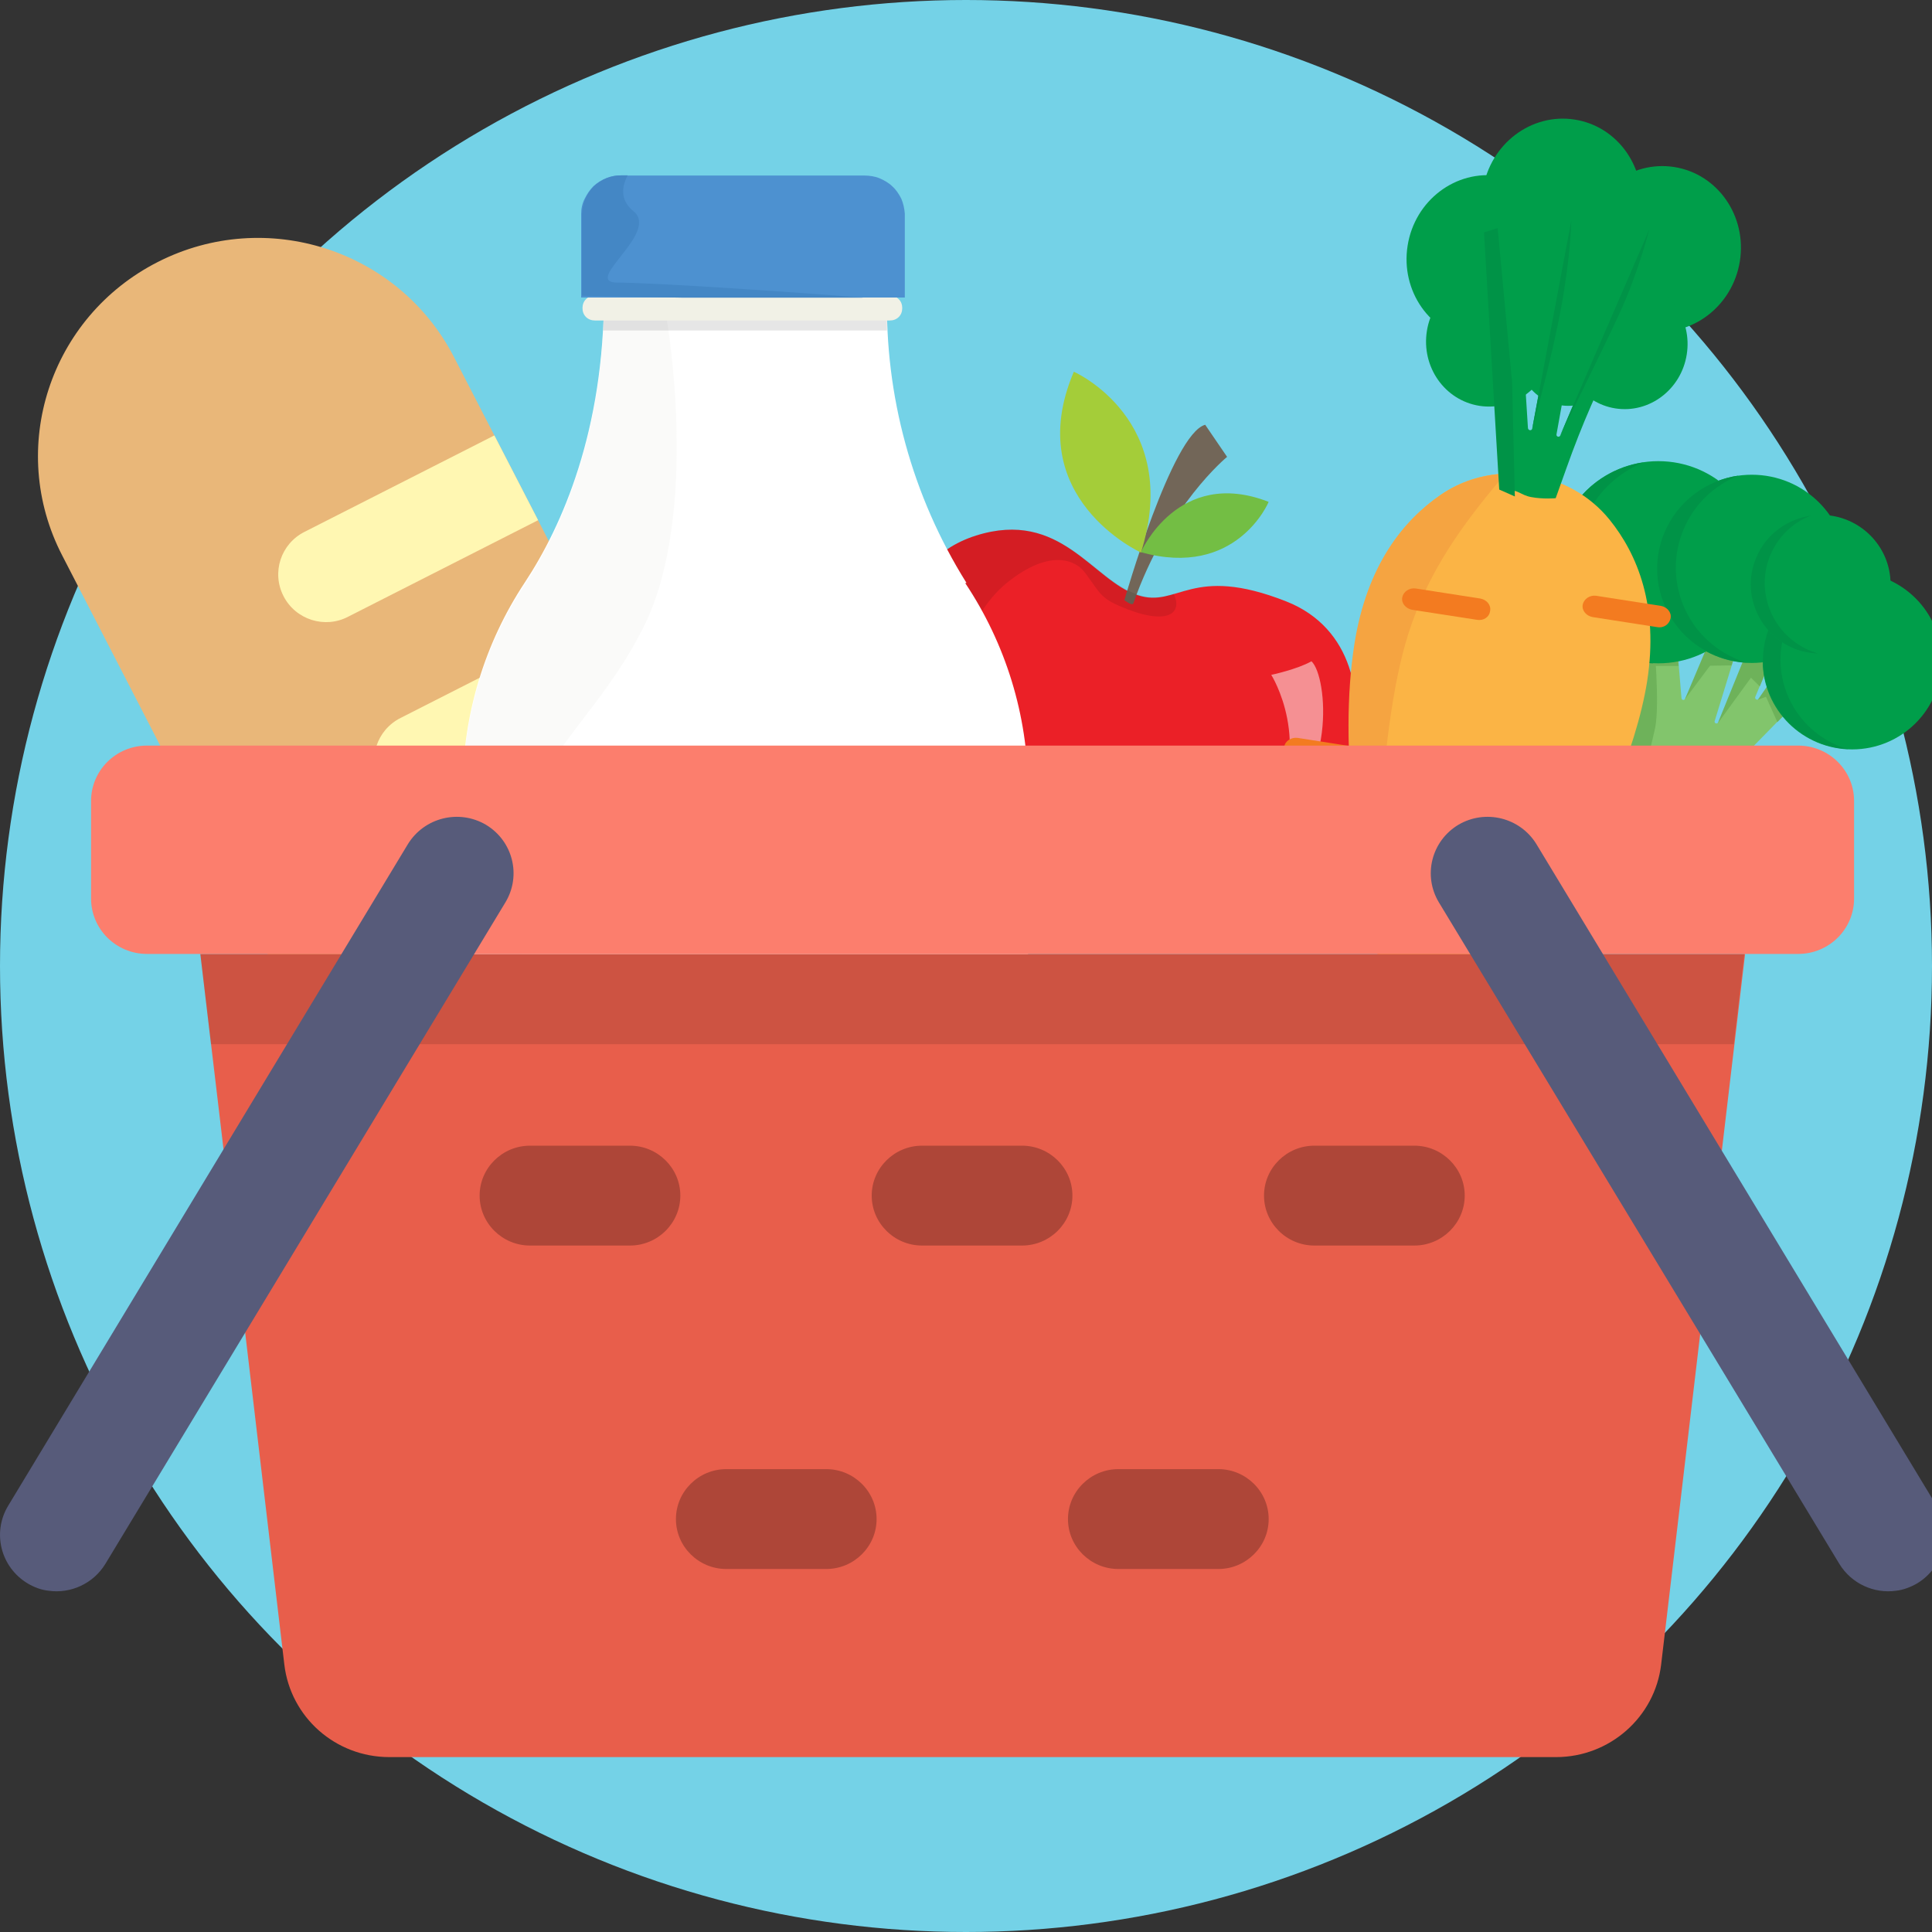 <svg width="36" height="36" viewBox="0 0 36 36" fill="none" xmlns="http://www.w3.org/2000/svg">
<rect x="0" y="0" width="36" height="36" fill="#333333" stroke="none"/>
<g clip-path="url(#clip0_2_75)">
<circle cx="18" cy="18" r="18" fill="#74D2E7"/>
<path d="M21.202 11.091C20.358 10.824 19.768 9.482 18.189 9.979C16.56 10.492 16.662 12.389 16.749 13.241C16.858 14.294 17.236 15.514 18.088 16.315C18.488 16.697 19.092 16.863 19.528 16.776C20.212 16.632 20.518 17.029 21.071 17.303C21.893 17.715 22.722 16.95 23.253 16.502C24.076 15.817 24.883 14.944 25.167 13.919C25.414 13.046 25.233 11.704 23.966 11.206C22.191 10.506 21.951 11.336 21.202 11.091Z" fill="#EB2027"/>
<path d="M20.951 11.183C20.951 11.183 21.839 8.081 22.457 7.915L22.865 8.513C22.865 8.513 21.759 9.415 21.119 11.241C21.097 11.299 20.951 11.183 20.951 11.183Z" fill="#726658"/>
<path d="M21.871 11.067C22.046 11.435 21.747 11.674 20.874 11.298C20.569 11.168 20.511 11.082 20.358 10.865C20.314 10.808 20.27 10.736 20.205 10.656C20.052 10.454 19.579 10.202 18.764 10.858C17.986 11.486 17.425 13.037 17.979 14.509C18.015 14.603 18.051 14.704 18.088 14.805C18.328 15.491 18.619 16.328 19.557 16.768C19.55 16.768 19.543 16.768 19.528 16.775C19.092 16.869 18.495 16.696 18.088 16.313C17.236 15.512 16.858 14.293 16.749 13.239C16.662 12.388 16.56 10.49 18.189 9.978C19.259 9.646 19.87 10.144 20.423 10.584C20.685 10.8 20.933 10.995 21.209 11.082C21.456 11.168 21.653 11.132 21.871 11.067Z" fill="black" fill-opacity="0.1"/>
<path d="M23.688 12.575C23.688 12.575 24.168 12.474 24.437 12.322C24.743 12.604 24.91 14.61 23.644 15.267C24.495 13.845 23.688 12.575 23.688 12.575Z" fill="white" fill-opacity="0.5"/>
<path d="M21.259 10.289C21.259 10.289 21.951 8.695 23.639 9.351C23.639 9.359 23.035 10.787 21.259 10.289Z" fill="#73BE44"/>
<path d="M21.26 10.296C21.26 10.296 19.012 9.272 20.009 6.927C20.016 6.927 22.039 7.829 21.26 10.296Z" fill="#A4CD39"/>
<path d="M30.168 15.288L31.434 15.894L32.22 14.473C32.307 14.314 32.416 14.17 32.54 14.04L34.723 11.81L34.41 11.68L32.766 13.03C32.736 13.051 32.693 13.022 32.707 12.986L33.129 11.969L32.802 11.991L32.016 13.463C31.994 13.498 31.936 13.477 31.951 13.434L32.693 11.016L32.46 10.879L31.398 13.022C31.383 13.058 31.332 13.044 31.332 13.008L31.107 10.324L30.641 10.273L30.663 13.26C30.663 13.448 30.641 13.636 30.59 13.816L30.168 15.288Z" fill="#82C56C"/>
<path d="M30.817 11.905L30.672 12.021L29.85 15.239L30.373 15.383C30.373 15.383 30.737 14.062 30.839 13.572C30.934 13.132 30.817 11.905 30.817 11.905Z" fill="#6EB25A"/>
<path d="M31.395 13.032L32.079 12.116L31.825 12.014L31.395 13.032Z" fill="#6EB25A"/>
<path d="M32.007 13.479L32.895 12.26L32.494 12.281L32.007 13.479Z" fill="#6EB25A"/>
<path d="M33.184 12.419L32.755 13.039L33.708 12.686L33.184 12.419Z" fill="#6EB25A"/>
<path d="M31.278 12.409L31.103 10.331L30.638 10.281L30.652 12.409H31.278Z" fill="#6EB25A"/>
<path d="M31.698 12.407L32.265 12.399L32.687 11.021L32.454 10.884L31.698 12.407Z" fill="#6EB25A"/>
<path d="M34.726 11.81L34.406 11.68L32.885 12.935L33.118 13.455L34.726 11.81Z" fill="#6EB25A"/>
<path d="M33.133 11.968L32.805 11.997L32.522 12.524L32.791 12.79L33.133 11.968Z" fill="#6EB25A"/>
<path d="M30.901 12.36C31.95 12.36 32.8 11.517 32.8 10.476C32.8 9.436 31.95 8.593 30.901 8.593C29.853 8.593 29.002 9.436 29.002 10.476C29.002 11.517 29.853 12.36 30.901 12.36Z" fill="#009E4A"/>
<path d="M30.618 12.289C29.599 11.87 29.112 10.708 29.527 9.698C29.738 9.186 30.145 8.811 30.625 8.616C29.985 8.71 29.403 9.121 29.141 9.763C28.741 10.723 29.207 11.827 30.174 12.224C30.385 12.31 30.596 12.354 30.807 12.361C30.749 12.339 30.684 12.317 30.618 12.289Z" fill="#009347"/>
<path d="M32.642 12.353C33.618 12.353 34.41 11.568 34.41 10.6C34.41 9.631 33.618 8.846 32.642 8.846C31.665 8.846 30.873 9.631 30.873 10.6C30.873 11.568 31.665 12.353 32.642 12.353Z" fill="#009E4A"/>
<path d="M32.38 12.289C31.427 11.899 30.976 10.817 31.368 9.872C31.565 9.396 31.943 9.042 32.394 8.862C31.798 8.948 31.259 9.338 31.012 9.929C30.641 10.824 31.07 11.849 31.972 12.217C32.169 12.296 32.365 12.339 32.562 12.347C32.496 12.339 32.438 12.318 32.38 12.289Z" fill="#009347"/>
<path d="M34.511 13.964C35.432 13.964 36.178 13.225 36.178 12.312C36.178 11.399 35.432 10.66 34.511 10.66C33.591 10.66 32.845 11.399 32.845 12.312C32.845 13.225 33.591 13.964 34.511 13.964Z" fill="#009E4A"/>
<path d="M34.263 13.901C33.368 13.533 32.939 12.515 33.31 11.628C33.499 11.18 33.855 10.848 34.278 10.675C33.717 10.755 33.208 11.123 32.975 11.678C32.626 12.523 33.033 13.489 33.885 13.836C34.066 13.908 34.256 13.951 34.438 13.958C34.372 13.944 34.321 13.922 34.263 13.901Z" fill="#009347"/>
<path d="M33.925 12.177C34.645 12.177 35.228 11.598 35.228 10.885C35.228 10.172 34.645 9.594 33.925 9.594C33.206 9.594 32.623 10.172 32.623 10.885C32.623 11.598 33.206 12.177 33.925 12.177Z" fill="#009E4A"/>
<path d="M33.734 12.127C33.035 11.838 32.701 11.044 32.984 10.352C33.13 9.998 33.407 9.738 33.741 9.608C33.305 9.673 32.904 9.955 32.723 10.395C32.446 11.052 32.766 11.809 33.428 12.083C33.574 12.141 33.719 12.17 33.865 12.177C33.821 12.155 33.778 12.141 33.734 12.127Z" fill="#009347"/>
<path d="M26.865 20.589C26.763 20.747 26.502 20.711 26.443 20.531C25.992 19.174 24.763 15.054 25.25 11.988C25.483 10.523 26.167 9.693 26.851 9.217C27.84 8.539 29.244 8.755 29.994 9.686C30.511 10.328 30.911 11.295 30.692 12.695C30.278 15.307 27.702 19.326 26.865 20.589Z" fill="#FBB445"/>
<path d="M25.718 15.027C25.835 13.851 25.959 12.595 26.308 11.614C26.723 10.445 27.406 9.593 28.047 8.828C27.625 8.843 27.203 8.973 26.839 9.225C26.155 9.694 25.471 10.524 25.238 11.996C24.933 13.937 25.311 16.304 25.747 18.122C25.631 17.148 25.616 16.102 25.718 15.027Z" fill="#F5A441"/>
<path d="M26.004 14.442L24.112 14.146C23.996 14.124 23.908 14.024 23.93 13.915C23.945 13.807 24.061 13.735 24.177 13.749L26.069 14.045C26.186 14.067 26.273 14.168 26.251 14.276C26.229 14.384 26.127 14.456 26.004 14.442Z" fill="#F37B20"/>
<path d="M30.312 16.054L28.42 15.758C28.304 15.736 28.216 15.635 28.238 15.527C28.253 15.419 28.369 15.347 28.486 15.361L30.377 15.657C30.494 15.679 30.581 15.78 30.559 15.888C30.537 15.996 30.428 16.068 30.312 16.054Z" fill="#F37B20"/>
<path d="M26.051 17.149L24.159 16.854C24.043 16.832 23.956 16.731 23.977 16.623C23.999 16.514 24.108 16.442 24.225 16.457L26.117 16.753C26.233 16.774 26.32 16.875 26.299 16.983C26.277 17.092 26.168 17.171 26.051 17.149Z" fill="#F37B20"/>
<path d="M29.192 18.725L27.3 18.429C27.184 18.408 27.097 18.307 27.119 18.198C27.133 18.09 27.25 18.018 27.366 18.032L29.258 18.328C29.374 18.35 29.461 18.451 29.44 18.559C29.418 18.675 29.309 18.747 29.192 18.725Z" fill="#F37B20"/>
<path d="M27.519 11.549L26.311 11.362C26.195 11.34 26.108 11.239 26.129 11.131C26.151 11.023 26.26 10.95 26.377 10.965L27.584 11.153C27.701 11.174 27.788 11.275 27.766 11.383C27.752 11.499 27.643 11.571 27.519 11.549Z" fill="#F37B20"/>
<path d="M30.882 11.686L29.674 11.498C29.558 11.476 29.47 11.375 29.492 11.267C29.514 11.159 29.623 11.087 29.739 11.101L30.947 11.289C31.064 11.31 31.151 11.412 31.129 11.52C31.107 11.628 31.006 11.707 30.882 11.686Z" fill="#F37B20"/>
<path d="M28.093 9.146C28.275 9.11 28.333 9.226 28.53 9.262C28.755 9.305 28.988 9.283 28.988 9.283L29.192 8.713C29.33 8.324 29.483 7.934 29.65 7.552L31.018 4.485L30.683 4.269L29.075 8.114C29.053 8.158 28.995 8.136 29.003 8.093L29.686 4.305L29.257 4.182L28.551 7.985C28.544 8.028 28.479 8.028 28.471 7.977L28.231 4.16L27.911 4.247L28.086 7.241C28.108 7.66 28.115 8.078 28.108 8.504L28.093 9.146Z" fill="#009E4A"/>
<path d="M29.161 5.036C29.295 4.193 28.747 3.408 27.937 3.281C27.127 3.155 26.362 3.735 26.229 4.577C26.095 5.42 26.643 6.205 27.453 6.332C28.262 6.458 29.027 5.878 29.161 5.036Z" fill="#009E4A"/>
<path d="M30.582 5.479C30.677 4.881 30.288 4.323 29.712 4.233C29.136 4.143 28.593 4.555 28.498 5.153C28.403 5.752 28.792 6.31 29.368 6.399C29.943 6.489 30.487 6.077 30.582 5.479Z" fill="#009E4A"/>
<path d="M32.42 4.866C32.553 4.024 32.006 3.239 31.196 3.112C30.386 2.986 29.621 3.566 29.487 4.408C29.354 5.251 29.901 6.036 30.711 6.163C31.521 6.289 32.286 5.709 32.42 4.866Z" fill="#009E4A"/>
<path d="M30.566 3.982C30.7 3.14 30.152 2.354 29.342 2.228C28.532 2.101 27.767 2.682 27.633 3.524C27.5 4.367 28.047 5.152 28.857 5.278C29.667 5.405 30.432 4.825 30.566 3.982Z" fill="#009E4A"/>
<path d="M28.931 6.533C29.037 5.864 28.599 5.239 27.952 5.138C27.305 5.037 26.694 5.498 26.588 6.167C26.482 6.836 26.92 7.46 27.567 7.562C28.214 7.663 28.825 7.202 28.931 6.533Z" fill="#009E4A"/>
<path d="M31.43 6.605C31.534 5.952 31.107 5.342 30.476 5.244C29.845 5.145 29.249 5.595 29.145 6.248C29.041 6.902 29.469 7.511 30.1 7.61C30.731 7.709 31.327 7.259 31.43 6.605Z" fill="#009E4A"/>
<path d="M30.177 6.721C30.262 6.182 29.91 5.679 29.39 5.598C28.87 5.517 28.379 5.888 28.294 6.427C28.208 6.967 28.56 7.47 29.08 7.551C29.6 7.632 30.091 7.261 30.177 6.721Z" fill="#009E4A"/>
<path d="M27.936 9.122L28.227 9.251L28.176 7.13C28.176 7.101 28.176 7.072 28.168 7.044L27.907 4.251L27.652 4.33L27.936 9.122Z" fill="#009347"/>
<path d="M29.279 4.107C29.279 4.107 29.272 4.742 29.09 5.731C28.908 6.719 28.551 7.989 28.551 7.989L29.279 4.107Z" fill="#009347"/>
<path d="M30.733 4.274C30.733 4.274 30.529 5.075 30.187 5.818C29.867 6.518 29.066 8.127 29.066 8.127L30.733 4.274Z" fill="#009347"/>
<path fill-rule="evenodd" clip-rule="evenodd" d="M6.718 21.137L1.159 10.35C0.126 8.352 0.926 5.906 2.942 4.881C4.957 3.856 7.424 4.65 8.457 6.649L14.016 17.436C15.049 19.435 14.248 21.881 12.233 22.905C10.217 23.93 7.751 23.136 6.718 21.137Z" fill="#E9B779"/>
<path fill-rule="evenodd" clip-rule="evenodd" d="M5.283 11.108C5.057 10.668 5.232 10.133 5.675 9.91L9.212 8.113L10.027 9.693L6.49 11.49C6.054 11.721 5.508 11.548 5.283 11.108Z" fill="#FFF7B2"/>
<path fill-rule="evenodd" clip-rule="evenodd" d="M7.071 14.576C6.845 14.136 7.02 13.602 7.464 13.378L11 11.581L11.815 13.162L8.278 14.958C7.842 15.189 7.296 15.016 7.071 14.576Z" fill="#FFF7B2"/>
<path fill-rule="evenodd" clip-rule="evenodd" d="M8.865 18.047C8.639 17.607 8.814 17.073 9.258 16.849L12.794 15.052L13.608 16.633L10.072 18.429C9.629 18.66 9.09 18.487 8.865 18.047Z" fill="#FFF7B2"/>
<path fill-rule="evenodd" clip-rule="evenodd" d="M19.156 24.298C19.156 24.392 19.127 24.493 19.076 24.579C19.025 24.666 18.945 24.753 18.843 24.817C18.741 24.882 18.625 24.94 18.494 24.976C18.363 25.012 18.225 25.027 18.087 25.027H9.712C9.574 25.027 9.428 25.012 9.297 24.976C9.166 24.94 9.043 24.89 8.941 24.817C8.839 24.753 8.759 24.666 8.701 24.579C8.642 24.493 8.621 24.392 8.621 24.298C8.621 21.715 8.621 21.758 8.621 19.175C13.161 21.361 15.926 18.331 19.156 18.85C19.156 21.614 19.156 21.534 19.156 24.298Z" fill="#FAFAF7"/>
<path d="M18.006 10.857C16.995 9.241 16.486 7.372 16.529 5.474H11.255C11.255 8.014 10.483 9.789 9.777 10.857C9.028 11.99 8.628 13.318 8.621 14.674V23.975C8.621 24.112 8.65 24.249 8.701 24.379C8.752 24.509 8.832 24.624 8.933 24.718C9.035 24.812 9.152 24.891 9.283 24.942C9.414 24.992 9.552 25.021 9.69 25.014H18.065C18.203 25.021 18.349 24.992 18.479 24.942C18.61 24.891 18.734 24.812 18.836 24.718C18.938 24.624 19.018 24.502 19.076 24.372C19.134 24.242 19.156 24.105 19.156 23.961V14.681C19.149 13.325 18.741 11.997 17.985 10.864H18.006V10.857Z" fill="white"/>
<path opacity="0.3" fill-rule="evenodd" clip-rule="evenodd" d="M10.132 25.029H9.695C9.557 25.029 9.419 25.007 9.288 24.957C9.157 24.906 9.04 24.827 8.938 24.733C8.836 24.639 8.756 24.517 8.706 24.394C8.655 24.264 8.625 24.127 8.625 23.99V14.682C8.633 13.325 9.04 11.998 9.797 10.865C10.466 9.833 11.201 8.159 11.252 5.785L12.424 5.951C12.424 5.951 13.056 9.573 11.987 11.695C10.917 13.823 9.324 14.371 9.659 17.178C9.928 19.379 10.066 23.369 10.132 25.029Z" fill="#EEEEE9"/>
<path opacity="0.2" fill-rule="evenodd" clip-rule="evenodd" d="M15.913 7.588C16 8.288 16.582 11.044 17.79 11.643C16.88 10.128 15.774 6.657 15.913 7.588Z" fill="white"/>
<path opacity="0.1" fill-rule="evenodd" clip-rule="evenodd" d="M16.549 6.158H11.238L11.252 5.697H16.527V6.158H16.549Z" fill="#050504"/>
<path fill-rule="evenodd" clip-rule="evenodd" d="M11.086 5.51H16.58C16.645 5.51 16.703 5.531 16.747 5.575C16.791 5.618 16.812 5.676 16.812 5.741C16.812 5.806 16.791 5.863 16.747 5.907C16.703 5.95 16.645 5.972 16.58 5.972H11.086C11.021 5.972 10.963 5.95 10.919 5.907C10.875 5.863 10.854 5.806 10.854 5.741C10.854 5.676 10.875 5.618 10.919 5.575C10.963 5.531 11.021 5.51 11.086 5.51Z" fill="#F1F1E6"/>
<path fill-rule="evenodd" clip-rule="evenodd" d="M11.585 3.271H16.104C16.198 3.271 16.3 3.285 16.387 3.321C16.475 3.358 16.562 3.408 16.628 3.473C16.7 3.538 16.751 3.617 16.795 3.704C16.831 3.79 16.853 3.884 16.86 3.985V5.544H10.829V3.985C10.829 3.884 10.85 3.79 10.894 3.704C10.938 3.617 10.989 3.538 11.061 3.466C11.134 3.401 11.214 3.35 11.309 3.314C11.403 3.278 11.498 3.264 11.6 3.271H11.585V3.271Z" fill="#4D91D0"/>
<path fill-rule="evenodd" clip-rule="evenodd" d="M11.47 5.265C12.139 5.265 14.649 5.431 16.09 5.547H12.721L10.844 5.511V3.981C10.851 3.793 10.931 3.606 11.062 3.476C11.2 3.346 11.382 3.267 11.579 3.267H11.695C11.593 3.469 11.542 3.714 11.797 3.93C12.306 4.32 10.88 5.229 11.47 5.265Z" fill="#4487C5"/>
<path d="M11.043 14.595C10.672 13.909 8.977 14.082 7.253 14.992C7.064 15.093 6.889 15.194 6.714 15.302L8.031 17.755C8.213 17.676 8.402 17.582 8.592 17.488C10.316 16.579 11.407 15.28 11.043 14.595Z" fill="#FFF7AF"/>
<path d="M3.733 17.776L4.046 20.409L4.279 22.379L5.298 31.016C5.414 31.998 6.251 32.741 7.255 32.741H28.995C29.992 32.741 30.836 31.998 30.953 31.016L32.517 17.776H3.733Z" fill="#E85E4B"/>
<path opacity="0.12" d="M32.306 19.457L32.502 17.776H3.733L3.93 19.457H32.306Z" fill="black"/>
<path d="M1.697 14.925V16.743C1.697 17.313 2.163 17.775 2.738 17.775H33.507C34.082 17.775 34.548 17.313 34.548 16.743V14.925C34.548 14.355 34.082 13.893 33.507 13.893H2.738C2.163 13.893 1.697 14.355 1.697 14.925Z" fill="#FC7E6D"/>
<path d="M35.33 29.641C34.923 29.699 34.501 29.511 34.275 29.143L26.81 16.812C26.512 16.314 26.672 15.672 27.174 15.369C27.676 15.073 28.323 15.232 28.629 15.729L36.087 28.061C36.385 28.559 36.225 29.201 35.723 29.504C35.599 29.576 35.461 29.627 35.33 29.641Z" fill="#575B7A"/>
<path d="M0.907 29.641C1.314 29.699 1.736 29.511 1.962 29.143L9.419 16.812C9.718 16.314 9.558 15.672 9.056 15.369C8.554 15.073 7.906 15.232 7.6 15.73L0.15 28.061C-0.148 28.559 0.012 29.201 0.514 29.504C0.637 29.576 0.768 29.627 0.907 29.641Z" fill="#575B7A"/>
<path opacity="0.25" d="M11.738 21.348C12.255 21.348 12.677 21.766 12.677 22.278C12.677 22.791 12.255 23.209 11.738 23.209H9.876C9.359 23.209 8.937 22.791 8.937 22.278C8.937 21.766 9.359 21.348 9.876 21.348H11.738Z" fill="black"/>
<path opacity="0.25" d="M15.396 27.375C15.912 27.375 16.334 27.793 16.334 28.306C16.334 28.818 15.912 29.236 15.396 29.236H13.533C13.017 29.236 12.595 28.818 12.595 28.306C12.595 27.793 13.017 27.375 13.533 27.375H15.396Z" fill="black"/>
<path opacity="0.25" d="M19.044 21.348C19.561 21.348 19.983 21.766 19.983 22.278C19.983 22.791 19.561 23.209 19.044 23.209H17.181C16.665 23.209 16.243 22.791 16.243 22.278C16.243 21.766 16.665 21.348 17.181 21.348H19.044Z" fill="black"/>
<path opacity="0.25" d="M22.702 27.375C23.218 27.375 23.64 27.793 23.64 28.306C23.64 28.818 23.218 29.236 22.702 29.236H20.839C20.322 29.236 19.9 28.818 19.9 28.306C19.9 27.793 20.322 27.375 20.839 27.375H22.702Z" fill="black"/>
<path opacity="0.25" d="M26.354 21.348C26.87 21.348 27.293 21.766 27.293 22.278C27.293 22.791 26.87 23.209 26.354 23.209H24.491C23.975 23.209 23.553 22.791 23.553 22.278C23.553 21.766 23.975 21.348 24.491 21.348H26.354Z" fill="black"/>
</g>
<defs>
<clipPath id="clip0_2_75">
<rect width="36" height="36" fill="white"/>
</clipPath>
</defs>
</svg>
